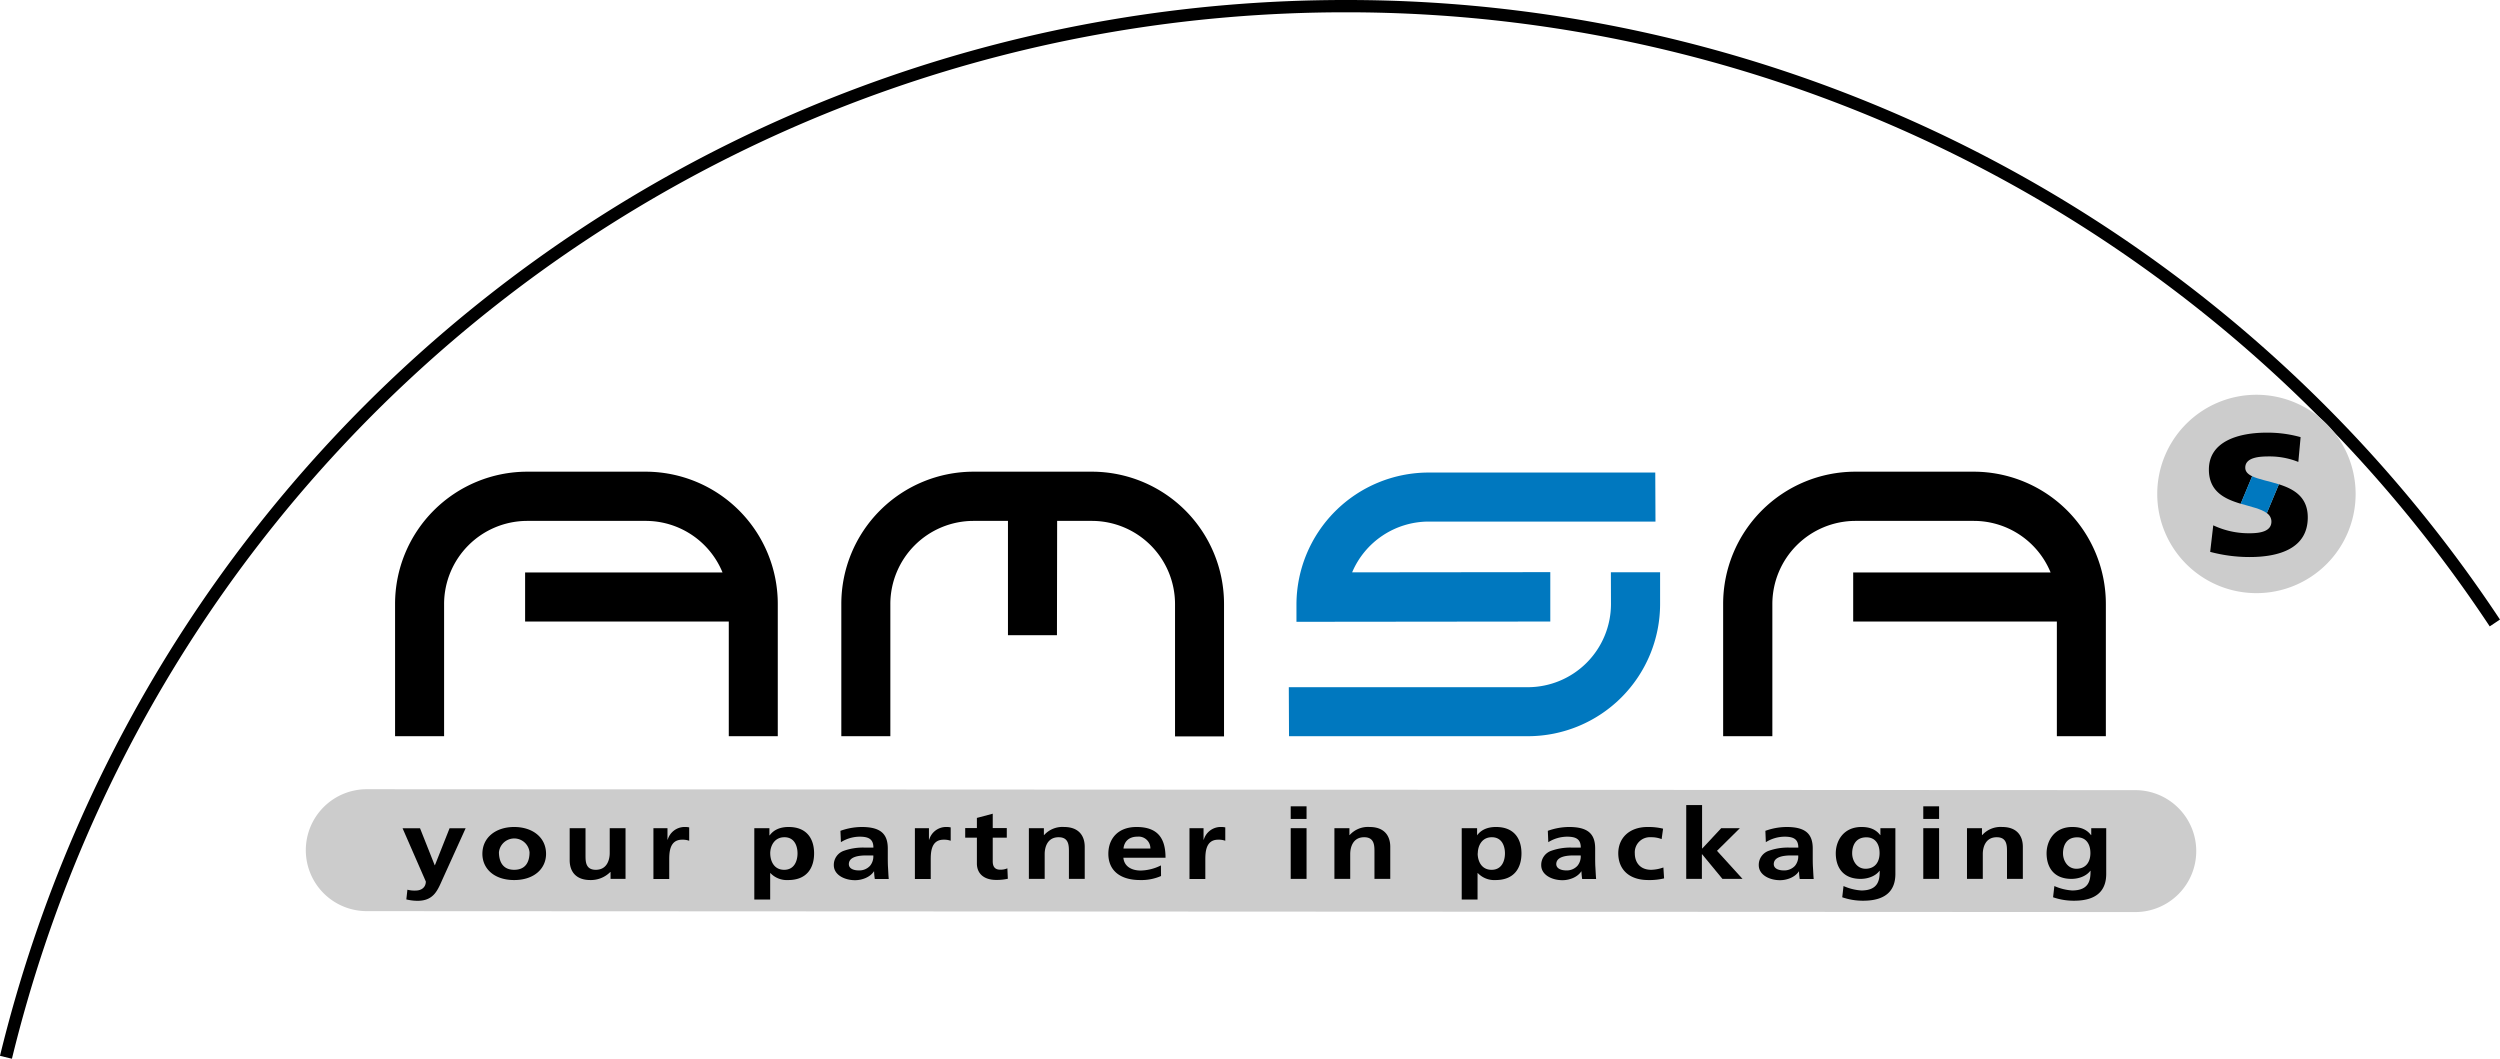<?xml version="1.0" encoding="UTF-8"?>
<svg xmlns="http://www.w3.org/2000/svg" viewBox="0 0 812.83 344.23">
  <g transform="translate(-14.75 -81.64)">
    <path d="m709 378.18a19.82 19.82 0 0 0 19.82-19.82 19.82 19.82 0 0 0 -19.82-19.82l-575-.3a19.82 19.82 0 0 0 -19.82 19.82 19.82 19.82 0 0 0 19.82 19.82z" fill="#ccc"></path>
    <path d="m156.08 362.94h.08l4.76-12h5.22l-7.41 16.35c-1.65 3.65-2.84 7.23-8.22 7.23a15.52 15.52 0 0 1 -3.65-.45l.35-3.16a9.1 9.1 0 0 0 2.65.28c2.07 0 3.34-1.18 3.34-2.94l-7.56-17.31h5.68z"></path>
    <path d="m181.92 350.52c5.88 0 10.37 3.3 10.37 8.74 0 4.74-3.8 8.51-10.37 8.51s-10.33-3.77-10.33-8.51c0-5.44 4.5-8.74 10.33-8.74zm0 13.92c4 0 5-2.94 5-5.69a5 5 0 0 0 -9.95 0c.03 2.72 1.03 5.69 4.95 5.69z"></path>
    <path d="m218.13 367.39h-4.87v-2.24h-.08a8.92 8.92 0 0 1 -6.49 2.62c-4.68 0-6.72-2.75-6.72-6.46v-10.4h5.15v8.8c0 2 0 4.73 3.34 4.73 3.72 0 4.53-3.36 4.53-5.47v-8.06h5.14z"></path>
    <path d="m227.2 350.91h4.57v3.74h.07a5.73 5.73 0 0 1 5.42-4.13 6.57 6.57 0 0 1 1.57.13v4.35a6.23 6.23 0 0 0 -2.3-.35c-4.19 0-4.19 4.35-4.19 6.72v6.05h-5.14z"></path>
    <path d="m260 350.91h4.91v2.33h.09c1.15-1.6 3.11-2.72 6.15-2.72 6.06 0 8.29 4 8.29 8.58s-2.23 8.67-8.41 8.67a7.39 7.39 0 0 1 -5.8-2.27h-.07v8.61h-5.16zm5.18 8.19c0 2.34 1.12 5.34 4.53 5.34s4.34-3.07 4.34-5.34-.92-5.25-4.26-5.25-4.62 2.95-4.62 5.25z"></path>
    <path d="m288 351.77a20.74 20.74 0 0 1 6.88-1.25c6 0 8.52 2.08 8.52 7v2.11c0 1.66 0 2.91.08 4.13s.11 2.4.23 3.68h-4.53a17.36 17.36 0 0 1 -.23-2.47h-.08c-1.19 1.83-3.76 2.85-6.11 2.85-3.49 0-6.91-1.76-6.91-4.89a4.84 4.84 0 0 1 3.38-4.71 18.47 18.47 0 0 1 6.64-1h2.85c0-2.65-1.42-3.55-4.46-3.55a11.65 11.65 0 0 0 -6.1 1.79zm6 12.87a4.7 4.7 0 0 0 3.61-1.48 4.76 4.76 0 0 0 1.08-3.39h-2.23c-2.3 0-5.72.32-5.72 2.85.01 1.38 1.43 2.02 3.26 2.02z"></path>
    <path d="m312.21 350.91h4.57v3.74h.08a5.71 5.71 0 0 1 5.41-4.13 6.65 6.65 0 0 1 1.58.13v4.35a6.25 6.25 0 0 0 -2.31-.35c-4.18 0-4.18 4.35-4.18 6.72v6.05h-5.15z"></path>
    <path d="m332.37 354h-3.8v-3.13h3.8v-3.3l5.15-1.37v4.67h4.57v3.13h-4.57v7.68c0 1.41.46 2.72 2.42 2.72a5.48 5.48 0 0 0 2.34-.44l.15 3.39a16.38 16.38 0 0 1 -3.8.38c-4 0-6.26-2.08-6.26-5.34z"></path>
    <path d="m349.27 350.91h4.88v2.24h.07a8 8 0 0 1 6.49-2.63c4.69 0 6.72 2.76 6.72 6.47v10.4h-5.14v-8.8c0-2 0-4.74-3.34-4.74-3.73 0-4.54 3.36-4.54 5.47v8.07h-5.14z"></path>
    <path d="m392.24 366.46a15.88 15.88 0 0 1 -6.8 1.31c-6.53 0-10.33-3.13-10.33-8.54 0-4.77 3-8.71 9.18-8.71 7.33 0 9.41 4.2 9.41 10h-13.7c.23 2.65 2.45 4.16 5.64 4.16a15.26 15.26 0 0 0 6.57-1.67zm-3.46-8.93a3.82 3.82 0 0 0 -4.18-3.87c-2.88 0-4.34 1.66-4.57 3.87z"></path>
    <path d="m401.49 350.91h4.57v3.74h.08a5.71 5.71 0 0 1 5.41-4.13 6.65 6.65 0 0 1 1.58.13v4.35a6.25 6.25 0 0 0 -2.31-.35c-4.18 0-4.18 4.35-4.18 6.72v6.05h-5.15z"></path>
    <path d="m434.4 343.8h5.15v4.1h-5.15zm0 7.11h5.15v16.48h-5.15z"></path>
    <path d="m448.61 350.91h4.88v2.24h.07a8 8 0 0 1 6.49-2.63c4.69 0 6.72 2.76 6.72 6.47v10.4h-5.14v-8.8c0-2 0-4.74-3.34-4.74-3.73 0-4.54 3.36-4.54 5.47v8.07h-5.14z"></path>
    <path d="m490 350.91h5v2.33c1.15-1.6 3.1-2.72 6.14-2.72 6.07 0 8.29 4 8.29 8.58s-2.22 8.67-8.41 8.67a7.37 7.37 0 0 1 -5.79-2.27h-.08v8.61h-5.15zm5.19 8.19c0 2.34 1.11 5.34 4.53 5.34s4.34-3.07 4.34-5.34-.92-5.25-4.27-5.25-4.56 2.95-4.56 5.25z"></path>
    <path d="m518 351.77a20.63 20.63 0 0 1 6.87-1.25c6 0 8.52 2.08 8.52 7v2.11c0 1.66 0 2.91.08 4.13s.12 2.4.23 3.68h-4.53a17.36 17.36 0 0 1 -.23-2.47h-.08c-1.19 1.83-3.76 2.85-6.1 2.85-3.5 0-6.91-1.76-6.91-4.89a4.84 4.84 0 0 1 3.38-4.71 18.44 18.44 0 0 1 6.64-1h2.84c0-2.65-1.42-3.55-4.46-3.55a11.71 11.71 0 0 0 -6.1 1.79zm6 12.87a4.69 4.69 0 0 0 3.61-1.48 4.76 4.76 0 0 0 1.08-3.39h-2.23c-2.3 0-5.72.32-5.72 2.85.06 1.38 1.48 2.02 3.32 2.02z"></path>
    <path d="m555 354.46a9.17 9.17 0 0 0 -3.5-.61 4.91 4.91 0 0 0 -5.22 5.22c0 3 1.73 5.37 5.34 5.37a12.69 12.69 0 0 0 3.95-.76l.23 3.55a20.06 20.06 0 0 1 -5.14.54c-6.49 0-9.76-3.68-9.76-8.7 0-4.77 3.38-8.55 9.57-8.55a20 20 0 0 1 5 .55z"></path>
    <path d="m563 343.39h5.15v14.11h.08l6.14-6.59h6.07l-7.44 7.36 8.3 9.12h-6.53l-6.6-8h-.08v8h-5.09z"></path>
    <path d="m588.73 351.77a20.68 20.68 0 0 1 6.87-1.25c6 0 8.53 2.08 8.53 7v2.11c0 1.66 0 2.91.08 4.13s.11 2.4.23 3.68h-4.54a17.36 17.36 0 0 1 -.23-2.47h-.07c-1.19 1.83-3.77 2.85-6.11 2.85-3.49 0-6.91-1.76-6.91-4.89a4.84 4.84 0 0 1 3.38-4.71 18.47 18.47 0 0 1 6.64-1h2.84c0-2.65-1.42-3.55-4.45-3.55a11.71 11.71 0 0 0 -6.11 1.79zm6 12.87a4.72 4.72 0 0 0 3.61-1.48 4.8 4.8 0 0 0 1.07-3.39h-2.22c-2.31 0-5.73.32-5.73 2.85.03 1.38 1.46 2.02 3.3 2.02z"></path>
    <path d="m631 350.91v14.88c0 4.48-2.15 8.7-10.45 8.7a20.31 20.31 0 0 1 -6.83-1.12l.42-3.65a17 17 0 0 0 5.76 1.44c5.68 0 6-3.55 6-6.4h-.07c-1 1.41-3.27 2.63-6.15 2.63-5.84 0-8.06-3.91-8.06-8.32 0-4 2.46-8.55 8.37-8.55 2.61 0 4.64.74 6.07 2.63h.07v-2.24zm-5.14 8.09c0-2.81-1.3-5.12-4.3-5.12-3.49 0-4.61 2.69-4.61 5.22 0 2.24 1.42 5 4.38 5 3.23-.04 4.53-2.38 4.53-5.1z"></path>
    <path d="m640.07 343.8h5.14v4.1h-5.14zm0 7.11h5.14v16.48h-5.14z"></path>
    <path d="m654.28 350.91h4.87v2.24h.08a8 8 0 0 1 6.49-2.63c4.69 0 6.72 2.76 6.72 6.47v10.4h-5.15v-8.8c0-2 0-4.74-3.33-4.74-3.73 0-4.54 3.36-4.54 5.47v8.07h-5.14z"></path>
    <path d="m699.55 350.91v14.88c0 4.48-2.15 8.7-10.44 8.7a20.33 20.33 0 0 1 -6.84-1.12l.42-3.65a17 17 0 0 0 5.76 1.44c5.69 0 6-3.55 6-6.4h-.08c-1 1.41-3.27 2.63-6.14 2.63-5.84 0-8.07-3.91-8.07-8.32 0-4 2.46-8.55 8.37-8.55 2.61 0 4.65.74 6.07 2.63h.08v-2.24zm-5.14 8.09c0-2.81-1.31-5.12-4.3-5.12-3.5 0-4.61 2.69-4.61 5.22 0 2.24 1.42 5 4.38 5 3.22-.04 4.53-2.38 4.53-5.1z"></path>
    <path d="m358.46 251h11.33a27.06 27.06 0 0 1 27 27.06v43h15.93v-43.06a43 43 0 0 0 -42.93-43h-38.5a43 43 0 0 0 -43 43v43h15.94v-43a27.06 27.06 0 0 1 27-27h11.24v37.16h15.93z"></path>
    <path d="m538.53 278.07a27.07 27.07 0 0 1 -27 27h-77.75l.07 15.93h77.65a43 43 0 0 0 43-43v-10.29h-16z" fill="#0078bf"></path>
    <path d="m518.8 283.72v-16.06l-64.43.07a27.07 27.07 0 0 1 24.9-16.51h73.73l-.07-15.94h-73.66a43 43 0 0 0 -43 43v5.53z" fill="#0078bf"></path>
    <path d="m249.67 267.77h-64.19v15.94h66.22v37.29h15.93v-43a43 43 0 0 0 -42.93-43h-38.5a43 43 0 0 0 -43 43v43h15.94v-43a27.06 27.06 0 0 1 27-27h38.5a27 27 0 0 1 25.03 16.77z"></path>
    <path d="m681.47 267.77h-64.19v15.94h66.22v37.29h15.93v-43a43 43 0 0 0 -42.93-43h-38.5a43 43 0 0 0 -43 43v43h16v-43a27.06 27.06 0 0 1 27-27h38.5a27 27 0 0 1 24.97 16.77z"></path>
    <path d="m14.75 424.93 3.88.94c48.84-200.32 227.14-340.23 433.61-340.23a445.71 445.71 0 0 1 372 199.66l3.33-2.22a449.68 449.68 0 0 0 -375.33-201.44c-208.32 0-388.24 141.16-437.49 343.29z"></path>
    <path d="m748.4 274.49a32.25 32.25 0 1 0 -32.26-32.25 32.25 32.25 0 0 0 32.26 32.25z" fill="#ccc"></path>
    <path d="m755.69 239.1-3.92 9.37a3.32 3.32 0 0 1 1.49 2.74c0 3.13-3.45 3.81-7.08 3.81a27.13 27.13 0 0 1 -11.83-2.58l-1 8.63a49.73 49.73 0 0 0 12.82 1.68c9.55 0 18.91-2.75 18.91-12.88.01-6.7-4.58-9.25-9.39-10.77z"></path>
    <path d="m744.76 233.68c0-3.42 4.81-3.64 7.7-3.64a25.09 25.09 0 0 1 9.55 1.79l.74-8.06a39.6 39.6 0 0 0 -11.09-1.46c-8.62 0-18.73 2.58-18.73 12 0 7.19 5.2 9.57 10.34 11.11l3.73-8.93c-1.36-.67-2.24-1.49-2.24-2.81z"></path>
    <path d="m747 236.48-3.73 8.93c3.36 1 6.66 1.67 8.5 3.06l3.92-9.37c-3.24-1.02-6.57-1.6-8.69-2.62z" fill="#0078bf"></path>
  </g>
</svg>
